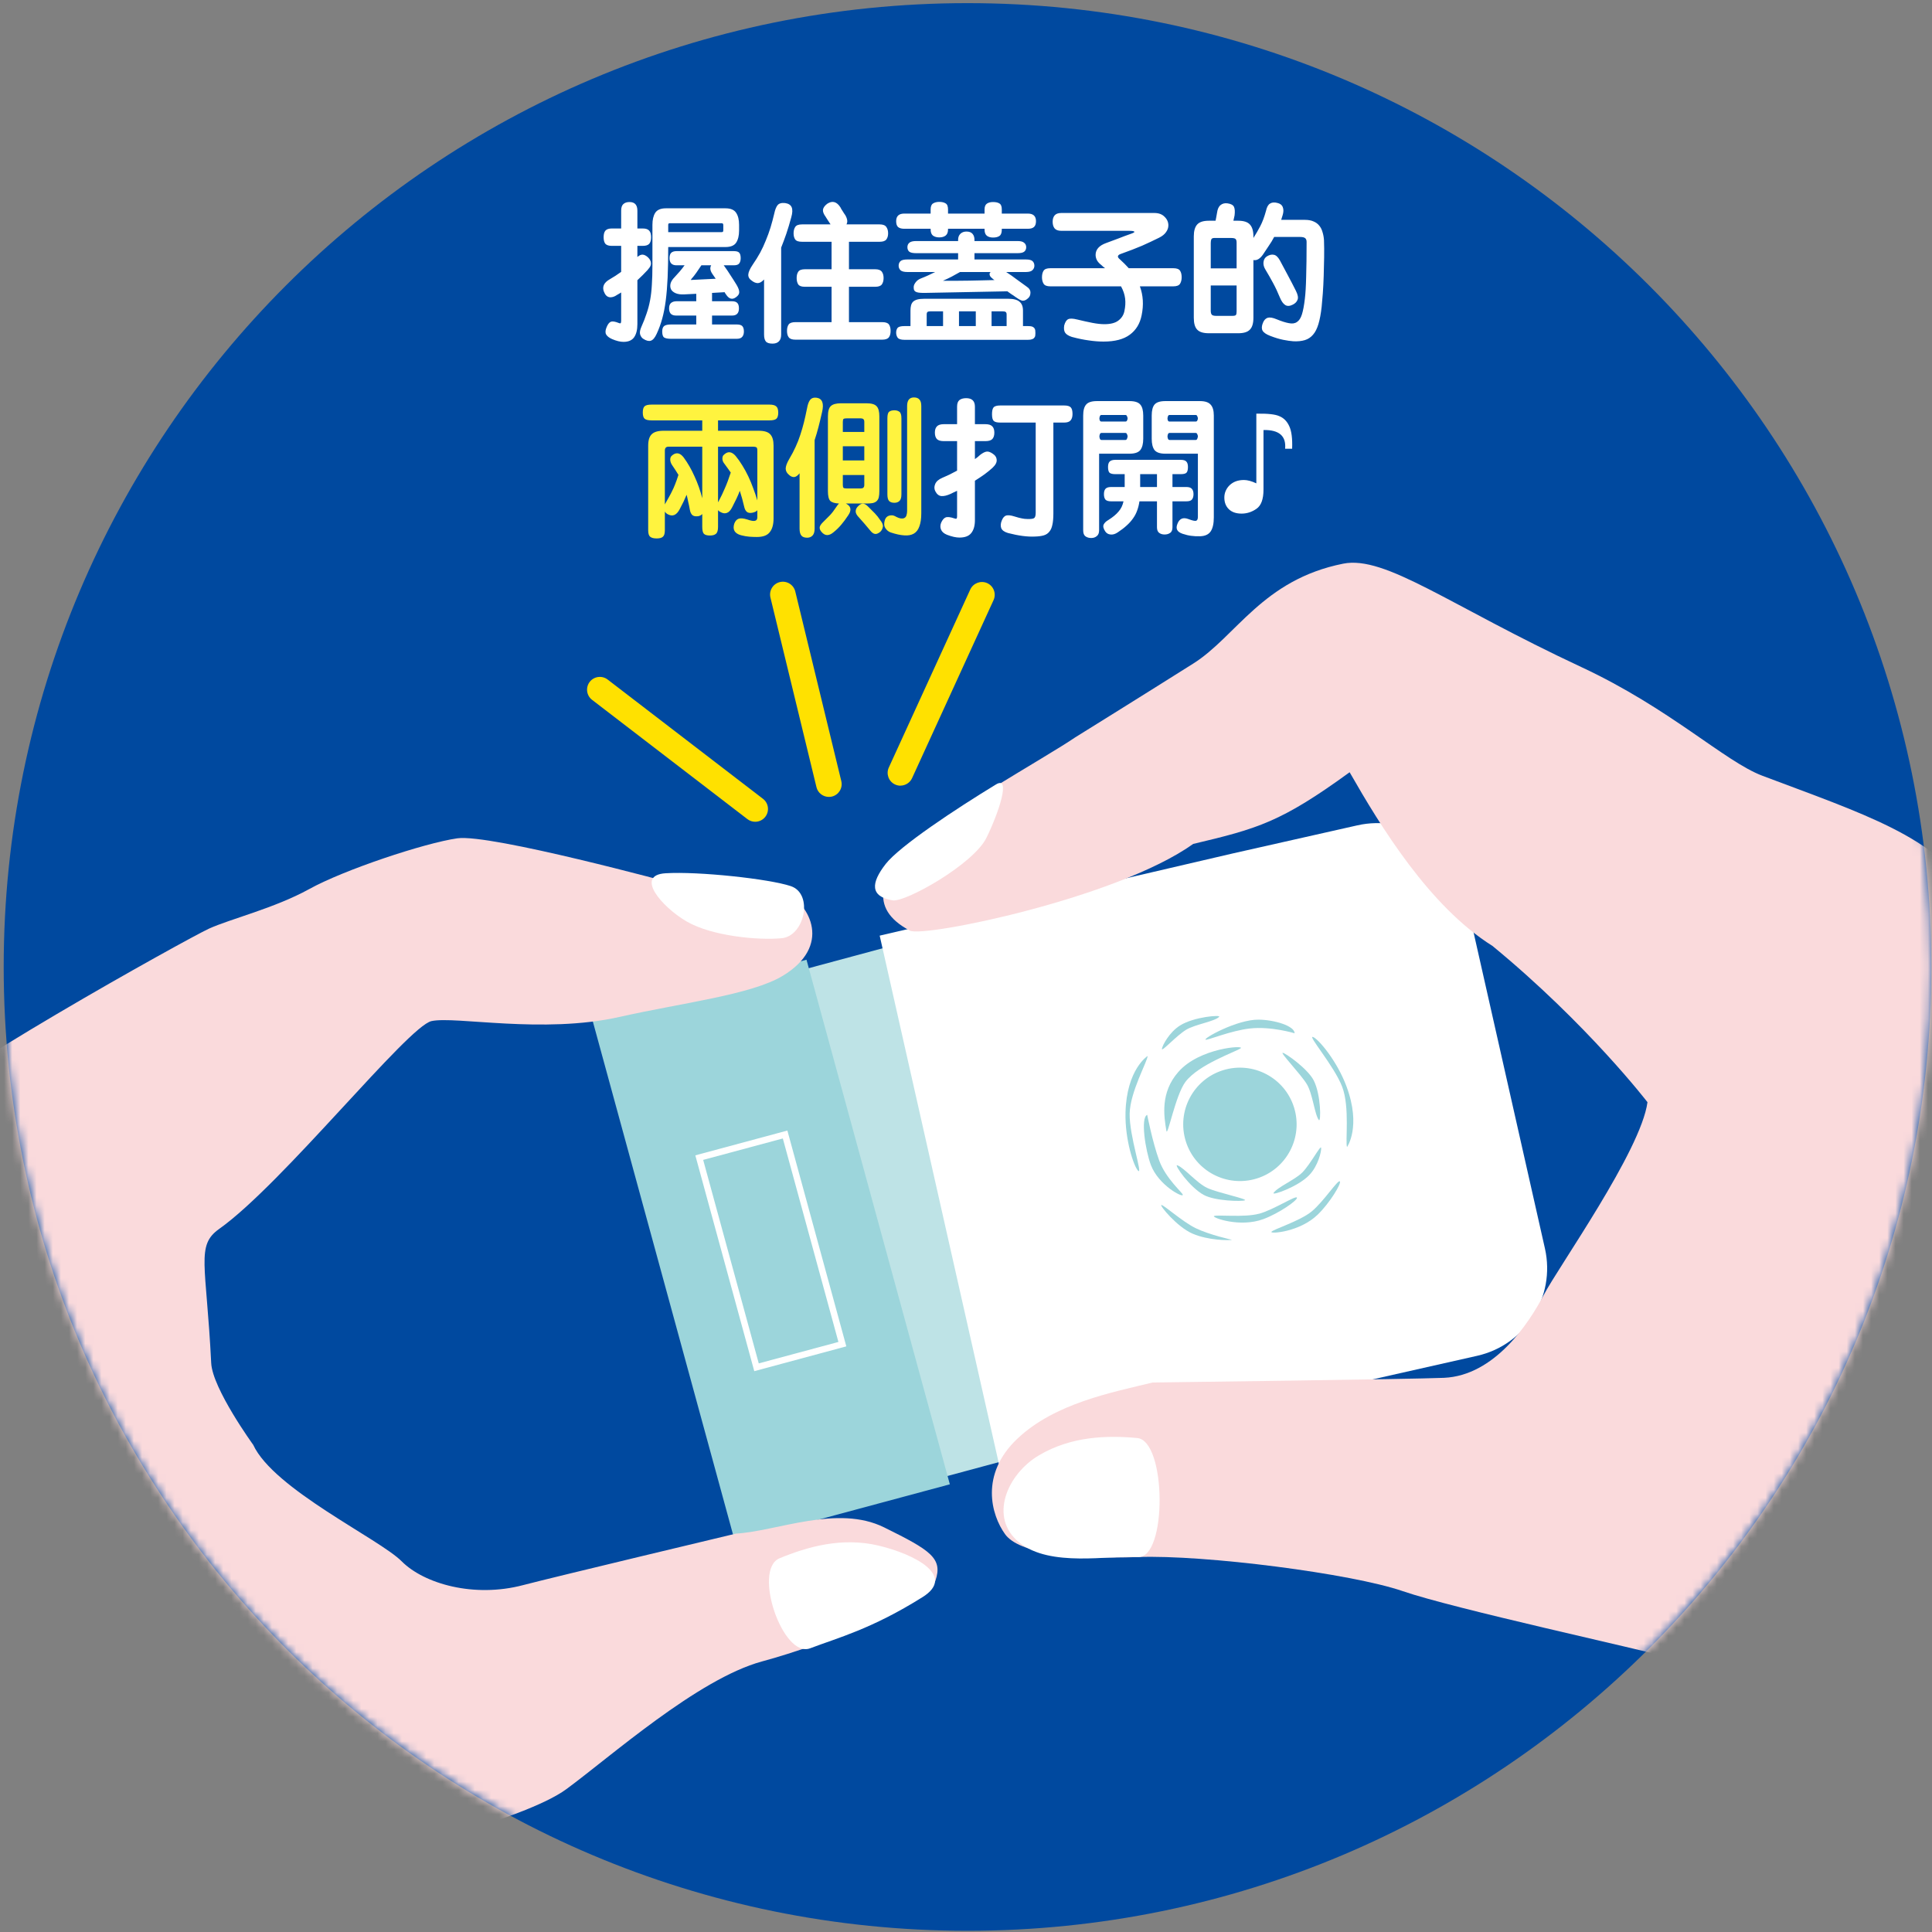 <svg width="238" height="238" viewBox="0 0 238 238" fill="none" xmlns="http://www.w3.org/2000/svg">
<rect x="0" y="0" width="238" height="238" fill="#808080" stroke="none"/>
<g clip-path="url(#clip0_4892_6815)">
<path d="M119.187 237.85C184.761 237.85 237.919 184.692 237.919 119.118C237.919 53.545 184.761 0.386 119.187 0.386C53.613 0.386 0.455 53.545 0.455 119.118C0.455 184.692 53.613 237.85 119.187 237.85Z" fill="#00499F"/>
<mask id="mask0_4892_6815" style="mask-type:luminance" maskUnits="userSpaceOnUse" x="0" y="0" width="238" height="238">
<path d="M119.187 237.85C184.761 237.85 237.919 184.692 237.919 119.118C237.919 53.545 184.761 0.386 119.187 0.386C53.613 0.386 0.455 53.545 0.455 119.118C0.455 184.692 53.613 237.85 119.187 237.85Z" fill="white"/>
</mask>
<g mask="url(#mask0_4892_6815)">
<path d="M110.861 183.403L93.763 120.849L120.227 113.717L137.318 176.271L110.861 183.403Z" fill="#BEE3E6"/>
<path d="M190.319 153.803L180.434 110.021C179.093 104.067 173.172 100.33 167.218 101.671L151.874 105.131L108.367 115.26L123.119 180.609L166.625 170.479L181.969 167.019C187.923 165.679 191.659 159.757 190.319 153.803Z" fill="white"/>
<path d="M142.021 170.301C137.017 171.527 129.95 172.843 125.312 177.246C120.682 181.648 122.112 186.636 123.817 188.999C125.523 191.355 131.997 192.111 140.185 191.81C148.373 191.509 166.503 193.841 172.798 196.009C179.093 198.178 201.578 203.044 206.906 204.49C212.235 205.936 223.257 210.281 227.79 210.249C247.512 225.91 253.093 220.768 253.093 220.768L280.662 168.79C280.662 168.79 266.634 146.338 263.384 142.309C260.135 138.28 246.513 117.364 242.704 110.273C238.894 103.189 229.317 100.176 217.1 95.562C212.462 93.808 205.761 87.285 194.787 82.168C178.484 74.556 170.678 68.391 165.455 69.439C155.513 71.429 152.288 78.407 146.992 81.745C140.396 85.904 132.428 90.851 132.428 90.851C129.113 93.133 114.996 101.053 112.299 103.969C108.684 107.876 106.767 111.832 112.088 114.643C113.753 115.52 137.561 110.679 146.992 103.961C154.944 102.077 157.803 101.281 166.259 95.132C170.085 101.825 176.088 111.662 183.853 116.527C195.583 126.177 202.95 135.778 202.95 135.778C202.154 141.757 191.96 156.086 190.157 159.546C188.345 163.006 184.113 169.456 177.883 169.732C173.911 169.903 142.037 170.309 142.037 170.309L142.021 170.301Z" fill="#FADADC"/>
<path d="M90.554 189.966L72.895 125.34L99.351 118.225L117.01 182.85L90.554 189.966Z" fill="#9CD5DB"/>
<path d="M140.087 177.148C136.456 176.815 131.997 176.896 127.976 179.285C124.061 181.608 121.762 186.952 125.572 190.031C129.381 193.11 136.586 191.574 140.185 191.802C143.783 192.029 143.726 177.473 140.087 177.148Z" fill="white"/>
<path d="M90.635 188.926C95.777 188.618 103.177 185.32 108.912 188.155C114.638 190.981 116.165 191.956 115.24 194.71C114.313 197.472 101.788 202.532 93.876 204.668C85.965 206.813 75.137 216.463 69.768 220.402C64.398 224.342 46.715 228.135 42.053 231.1C37.39 234.065 33.434 238.248 29.096 239.564C14.898 260.367 0.423 267.848 0.423 267.848L-35.35 215.285C-35.35 215.285 -28.852 195.351 -26.943 190.535C-25.034 185.726 -21.931 173.014 -20.396 165.118C-18.861 157.223 -18.52 147.946 -11.778 137.63C-9.065 133.48 23.142 115.585 25.742 114.399C28.341 113.213 33.8 111.889 38.089 109.525C42.369 107.153 52.271 103.856 56.333 103.271C60.394 102.686 83.122 108.875 83.122 108.875C88.531 108.802 93.478 108.047 96.484 109.663C99.985 111.548 102.405 116.576 96.443 120.199C92.577 122.546 84.031 123.537 76.307 125.276C66.86 127.404 56.081 125.146 53.156 125.787C50.232 126.429 34.799 145.859 27.009 151.382C24.109 153.437 25.409 155.647 26.018 167.912C26.172 171.064 31.192 177.985 31.192 177.985C33.718 183.46 46.731 189.568 49.485 192.338C52.239 195.108 58.396 196.862 64.431 195.27C68.273 194.263 90.644 188.926 90.644 188.926H90.635Z" fill="#FADADC"/>
<path d="M96.045 191.956C99.416 190.567 103.697 189.316 108.246 190.405C112.681 191.461 117.806 194.133 113.656 196.74C107.368 200.688 103.169 201.769 99.798 203.052C96.427 204.335 92.674 193.345 96.045 191.956Z" fill="white"/>
<path d="M96.297 115.577C93.47 115.853 87.687 115.333 84.559 113.497C81.505 111.71 78.175 107.811 81.984 107.576C86.022 107.324 94.762 108.266 97.418 109.16C100.228 110.11 99.124 115.309 96.297 115.577Z" fill="white"/>
<path d="M109.96 110.914C111.519 111.182 119.918 106.463 121.519 103.206C123.078 100.03 124.548 95.505 122.696 96.634C117.766 99.632 110.829 104.221 109.107 106.431C107.287 108.77 107.157 110.435 109.952 110.914H109.96Z" fill="white"/>
<path d="M92.918 168.912L85.656 142.325L96.996 139.271L104.257 165.857L92.918 168.912ZM86.623 142.886L93.47 167.953L103.283 165.313L96.435 140.246L86.623 142.886Z" fill="white"/>
<path d="M154.822 145.177C151.134 146.322 147.219 144.267 146.074 140.587C144.929 136.899 146.984 132.984 150.663 131.839C154.351 130.693 158.266 132.749 159.412 136.428C160.557 140.116 158.502 144.031 154.822 145.177Z" fill="#9CD5DB"/>
<path d="M152.84 129.134C153.352 128.736 147.772 129.077 145.164 132.042C142.906 134.601 143.385 137.533 143.686 139.304C143.824 140.14 144.791 134.942 146.025 133.285C147.634 131.124 152.329 129.532 152.84 129.134Z" fill="#9CD5DB"/>
<path d="M141.322 137.338C141.322 137.338 141.98 140.717 142.801 142.967C143.621 145.217 145.717 146.955 145.709 147.191C145.709 147.565 142.727 146.013 141.777 143.519C141.095 141.7 140.477 137.679 141.322 137.338Z" fill="#9CD5DB"/>
<path d="M159.493 127.29C159.493 127.29 156.593 126.405 153.978 126.697C151.598 126.965 148.747 128.175 148.519 128.078C148.17 127.94 152.402 125.568 155.066 125.609C157.008 125.633 159.477 126.38 159.485 127.29H159.493Z" fill="#9CD5DB"/>
<path d="M148.746 146.354C147.447 145.77 145.806 143.779 145.01 143.544C144.612 143.422 146.529 146.249 148.3 147.207C149.697 147.963 152.962 148.02 153.352 147.865C153.742 147.703 150.046 146.947 148.746 146.354Z" fill="#9CD5DB"/>
<path d="M160.979 133.545C161.719 134.763 161.946 137.33 162.474 137.98C162.734 138.296 162.75 134.885 161.832 133.09C161.109 131.676 158.445 129.784 158.031 129.694C157.617 129.605 160.24 132.326 160.979 133.545Z" fill="#9CD5DB"/>
<path d="M160.435 144.429C159.526 145.347 157.324 146.257 156.886 146.964C156.666 147.313 159.899 146.208 161.288 144.754C162.385 143.609 162.799 141.814 162.75 141.399C162.702 140.985 161.434 143.414 160.435 144.429Z" fill="#9CD5DB"/>
<path d="M146.123 126.851C147.227 126.185 149.583 125.852 150.184 125.267C150.477 124.983 147.081 125.251 145.375 126.323C144.035 127.16 143.182 128.801 143.134 129.215C143.085 129.629 144.904 127.591 146.123 126.851Z" fill="#9CD5DB"/>
<path d="M141.371 130.084C141.371 130.084 138.78 131.725 138.65 137.062C138.568 140.425 139.681 143.714 140.201 144.218C140.827 144.819 139.105 139.945 139.161 137.175C139.218 134.487 141.395 130.677 141.371 130.084Z" fill="#9CD5DB"/>
<path d="M165.934 141.31C165.934 141.31 167.73 138.816 165.869 133.821C164.692 130.669 162.442 128.029 161.767 127.753C160.963 127.428 164.375 131.319 165.35 133.902C166.3 136.42 165.699 140.766 165.942 141.31H165.934Z" fill="#9CD5DB"/>
<path d="M147.301 151.301C145.611 150.473 143.385 148.434 143.069 148.442C142.792 148.442 144.986 151.147 146.919 151.975C148.844 152.804 151.362 152.82 151.768 152.731C151.768 152.731 148.99 152.122 147.301 151.301Z" fill="#9CD5DB"/>
<path d="M155.098 149.514C153.287 150.018 149.778 149.595 149.542 149.815C149.339 150.002 152.735 151.253 155.635 150.18C157.6 149.449 159.899 147.825 159.769 147.532C159.631 147.232 156.91 149.027 155.098 149.522V149.514Z" fill="#9CD5DB"/>
<path d="M161.581 149.238C160.127 150.432 156.739 151.472 156.618 151.756C156.504 152.016 160.119 151.772 162.336 149.62C163.839 148.158 165.293 145.745 165.049 145.526C164.805 145.307 163.035 148.044 161.581 149.238Z" fill="#9CD5DB"/>
</g>
<path d="M83.342 32.682C82.766 32.682 82.478 32.388 82.478 31.8C82.478 31.488 82.55 31.266 82.694 31.134C82.838 31.002 83.054 30.936 83.342 30.936L90.398 30.936C90.734 30.936 90.956 31.002 91.064 31.134C91.184 31.266 91.244 31.488 91.244 31.8C91.244 32.076 91.184 32.292 91.064 32.448C90.956 32.604 90.734 32.682 90.398 32.682L89.156 32.682C89.504 33.162 89.792 33.588 90.02 33.96C90.26 34.32 90.5 34.698 90.74 35.094C90.968 35.478 91.076 35.784 91.064 36.012C91.064 36.228 90.926 36.432 90.65 36.624C90.206 36.948 89.804 36.834 89.444 36.282C89.42 36.234 89.39 36.192 89.354 36.156C89.318 36.108 89.288 36.054 89.264 35.994L87.716 36.084L87.716 37.11L90.182 37.11C90.482 37.11 90.698 37.182 90.83 37.326C90.962 37.458 91.028 37.68 91.028 37.992C91.028 38.58 90.746 38.874 90.182 38.874L87.716 38.874L87.716 39.972L90.776 39.972C91.088 39.972 91.31 40.038 91.442 40.17C91.574 40.314 91.64 40.536 91.64 40.836C91.64 41.112 91.574 41.328 91.442 41.484C91.31 41.652 91.088 41.736 90.776 41.736L82.658 41.736C82.262 41.736 81.98 41.682 81.812 41.574C81.656 41.466 81.578 41.22 81.578 40.836C81.578 40.5 81.662 40.272 81.83 40.152C81.998 40.032 82.274 39.972 82.658 39.972L85.772 39.972L85.772 38.874L83.306 38.874C82.994 38.874 82.766 38.796 82.622 38.64C82.49 38.484 82.424 38.268 82.424 37.992C82.424 37.68 82.502 37.458 82.658 37.326C82.826 37.182 83.054 37.11 83.342 37.11L85.772 37.11L85.772 36.192L84.296 36.264C83.864 36.288 83.51 36.24 83.234 36.12C82.958 36 82.766 35.838 82.658 35.634C82.562 35.418 82.544 35.184 82.604 34.932C82.676 34.668 82.838 34.41 83.09 34.158C83.318 33.918 83.534 33.678 83.738 33.438C83.942 33.198 84.14 32.946 84.332 32.682L83.342 32.682ZM80.894 41.124C80.678 41.604 80.438 41.886 80.174 41.97C79.922 42.054 79.61 41.976 79.238 41.736C79.07 41.628 78.944 41.454 78.86 41.214C78.788 40.974 78.836 40.662 79.004 40.278C79.268 39.69 79.484 39.138 79.652 38.622C79.832 38.106 79.976 37.56 80.084 36.984C80.192 36.408 80.264 35.778 80.3 35.094C80.348 34.398 80.372 33.582 80.372 32.646L80.372 27.696C80.372 27.072 80.486 26.58 80.714 26.22C80.954 25.848 81.392 25.662 82.028 25.662L89.372 25.662C90.008 25.662 90.446 25.848 90.686 26.22C90.926 26.58 91.046 27.072 91.046 27.696L91.046 28.398C91.046 29.022 90.926 29.52 90.686 29.892C90.446 30.252 90.008 30.432 89.372 30.432L82.316 30.432C82.316 31.86 82.292 33.114 82.244 34.194C82.196 35.262 82.118 36.21 82.01 37.038C81.902 37.866 81.758 38.604 81.578 39.252C81.398 39.912 81.17 40.536 80.894 41.124ZM78.518 28.146L79.184 28.146C79.556 28.146 79.82 28.236 79.976 28.416C80.132 28.584 80.21 28.854 80.21 29.226C80.21 29.586 80.132 29.856 79.976 30.036C79.82 30.204 79.556 30.288 79.184 30.288L78.518 30.288L78.518 31.656C78.758 31.452 78.974 31.356 79.166 31.368C79.37 31.38 79.586 31.488 79.814 31.692C80.054 31.92 80.18 32.16 80.192 32.412C80.216 32.652 80.09 32.916 79.814 33.204L79.832 33.204C79.4 33.672 78.962 34.11 78.518 34.518L78.518 39.936C78.518 40.62 78.386 41.154 78.122 41.538C77.858 41.922 77.42 42.114 76.808 42.114C76.4 42.114 75.932 42 75.404 41.772C75.044 41.616 74.798 41.424 74.666 41.196C74.546 40.968 74.57 40.662 74.738 40.278C74.882 39.93 75.056 39.714 75.26 39.63C75.464 39.558 75.788 39.612 76.232 39.792C76.34 39.84 76.412 39.846 76.448 39.81C76.496 39.774 76.52 39.678 76.52 39.522L76.52 36.03C76.424 36.09 76.334 36.144 76.25 36.192C76.178 36.228 76.094 36.276 75.998 36.336L76.034 36.318C75.674 36.57 75.344 36.666 75.044 36.606C74.756 36.546 74.54 36.318 74.396 35.922L74.396 35.94C74.156 35.316 74.402 34.8 75.134 34.392C75.578 34.14 76.04 33.84 76.52 33.492L76.52 30.288L75.368 30.288C74.996 30.288 74.732 30.204 74.576 30.036C74.432 29.856 74.36 29.586 74.36 29.226C74.36 28.854 74.432 28.584 74.576 28.416C74.732 28.236 74.996 28.146 75.368 28.146L76.52 28.146L76.52 25.95C76.52 25.566 76.61 25.296 76.79 25.14C76.97 24.972 77.222 24.888 77.546 24.888C78.194 24.888 78.518 25.242 78.518 25.95L78.518 28.146ZM89.102 27.75C89.102 27.642 89.084 27.576 89.048 27.552C89.024 27.516 88.964 27.498 88.868 27.498L82.55 27.498C82.454 27.498 82.388 27.516 82.352 27.552C82.328 27.576 82.316 27.642 82.316 27.75L82.316 28.596L88.868 28.596C88.964 28.596 89.024 28.584 89.048 28.56C89.084 28.524 89.102 28.452 89.102 28.344L89.102 27.75ZM87.77 33.762C87.482 33.354 87.428 32.994 87.608 32.682L86.402 32.682C86.186 33.006 85.982 33.306 85.79 33.582C85.598 33.858 85.4 34.11 85.196 34.338C85.076 34.47 85.088 34.518 85.232 34.482L88.166 34.338C88.106 34.242 88.04 34.146 87.968 34.05C87.908 33.954 87.842 33.858 87.77 33.762ZM102.242 27.534C102.17 27.426 102.116 27.342 102.08 27.282C102.044 27.222 102.008 27.168 101.972 27.12C101.948 27.072 101.918 27.024 101.882 26.976C101.846 26.916 101.792 26.832 101.72 26.724L101.738 26.742C101.474 26.394 101.354 26.094 101.378 25.842C101.414 25.59 101.588 25.344 101.9 25.104C102.536 24.684 103.082 24.834 103.538 25.554C103.55 25.59 103.58 25.65 103.628 25.734C103.676 25.806 103.73 25.89 103.79 25.986C103.85 26.082 103.91 26.178 103.97 26.274C104.042 26.37 104.096 26.448 104.132 26.508C104.396 26.964 104.444 27.342 104.276 27.642L108.362 27.642C108.77 27.642 109.046 27.75 109.19 27.966C109.334 28.17 109.406 28.428 109.406 28.74C109.406 29.052 109.334 29.304 109.19 29.496C109.046 29.688 108.77 29.784 108.362 29.784L104.582 29.784L104.582 33.168L107.804 33.168C108.212 33.168 108.488 33.27 108.632 33.474C108.776 33.666 108.848 33.924 108.848 34.248C108.848 34.572 108.776 34.836 108.632 35.04C108.488 35.232 108.212 35.328 107.804 35.328L104.582 35.328L104.582 39.684L108.668 39.684C109.076 39.684 109.352 39.774 109.496 39.954C109.64 40.146 109.712 40.416 109.712 40.764C109.712 41.112 109.64 41.376 109.496 41.556C109.352 41.748 109.076 41.844 108.668 41.844L97.994 41.844C97.586 41.844 97.31 41.748 97.166 41.556C97.022 41.376 96.95 41.112 96.95 40.764C96.95 40.416 97.022 40.146 97.166 39.954C97.31 39.774 97.586 39.684 97.994 39.684L102.44 39.684L102.44 35.328L99.164 35.328C98.744 35.328 98.468 35.232 98.336 35.04C98.204 34.836 98.138 34.572 98.138 34.248C98.138 33.924 98.204 33.666 98.336 33.474C98.468 33.27 98.744 33.168 99.164 33.168L102.44 33.168L102.44 29.784L98.804 29.784C98.372 29.784 98.09 29.688 97.958 29.496C97.826 29.304 97.76 29.052 97.76 28.74C97.76 28.428 97.826 28.17 97.958 27.966C98.09 27.75 98.372 27.642 98.804 27.642L102.314 27.642C102.29 27.618 102.272 27.588 102.26 27.552L102.242 27.534ZM96.23 41.214C96.23 41.598 96.134 41.88 95.942 42.06C95.762 42.24 95.504 42.33 95.168 42.33C94.76 42.33 94.484 42.24 94.34 42.06C94.196 41.88 94.124 41.598 94.124 41.214L94.124 34.428C93.848 34.728 93.584 34.878 93.332 34.878C93.092 34.866 92.858 34.77 92.63 34.59C92.318 34.386 92.168 34.134 92.18 33.834C92.192 33.534 92.372 33.126 92.72 32.61C93.068 32.106 93.374 31.614 93.638 31.134C93.902 30.642 94.136 30.138 94.34 29.622C94.556 29.106 94.748 28.578 94.916 28.038C95.084 27.486 95.24 26.904 95.384 26.292C95.48 25.836 95.612 25.5 95.78 25.284C95.96 25.056 96.272 24.966 96.716 25.014C97.136 25.074 97.406 25.248 97.526 25.536C97.646 25.824 97.628 26.238 97.472 26.778C97.268 27.534 97.064 28.212 96.86 28.812C96.656 29.4 96.446 29.964 96.23 30.504L96.23 41.214ZM112.862 31.188C112.454 31.188 112.172 31.128 112.016 31.008C111.86 30.876 111.782 30.69 111.782 30.45C111.782 30.222 111.86 30.042 112.016 29.91C112.172 29.766 112.454 29.694 112.862 29.694L118.028 29.694L118.028 29.55C118.028 29.238 118.118 28.992 118.298 28.812C118.49 28.62 118.742 28.524 119.054 28.524C119.402 28.524 119.654 28.62 119.81 28.812C119.966 28.992 120.044 29.238 120.044 29.55L120.044 29.694L125.354 29.694C125.738 29.694 126.008 29.766 126.164 29.91C126.332 30.042 126.416 30.222 126.416 30.45C126.416 30.69 126.332 30.876 126.164 31.008C126.008 31.128 125.738 31.188 125.354 31.188L120.044 31.188L120.044 31.962L126.362 31.962C126.782 31.962 127.064 32.034 127.208 32.178C127.352 32.322 127.424 32.508 127.424 32.736C127.424 32.952 127.34 33.138 127.172 33.294C127.016 33.438 126.746 33.51 126.362 33.51L123.95 33.51C124.418 33.81 124.862 34.122 125.282 34.446C125.714 34.758 126.104 35.04 126.452 35.292C126.788 35.508 126.95 35.766 126.938 36.066C126.938 36.366 126.83 36.6 126.614 36.768C126.35 37.008 126.098 37.092 125.858 37.02C125.63 36.936 125.378 36.792 125.102 36.588C124.946 36.468 124.778 36.354 124.598 36.246C124.43 36.126 124.262 36.006 124.094 35.886L113.87 36.084C113.582 36.084 113.348 36.072 113.168 36.048C113 36.024 112.868 35.982 112.772 35.922C112.688 35.862 112.628 35.79 112.592 35.706C112.568 35.61 112.556 35.496 112.556 35.364C112.556 35.184 112.634 34.992 112.79 34.788C112.946 34.572 113.162 34.41 113.438 34.302C113.75 34.182 114.05 34.056 114.338 33.924C114.638 33.78 114.926 33.642 115.202 33.51L111.8 33.51C111.38 33.51 111.092 33.438 110.936 33.294C110.78 33.138 110.702 32.952 110.702 32.736C110.702 32.508 110.774 32.322 110.918 32.178C111.062 32.034 111.356 31.962 111.8 31.962L118.028 31.962L118.028 31.188L112.862 31.188ZM126.632 40.17C126.848 40.17 127.016 40.188 127.136 40.224C127.256 40.272 127.346 40.332 127.406 40.404C127.478 40.488 127.52 40.584 127.532 40.692C127.544 40.8 127.55 40.914 127.55 41.034C127.55 41.142 127.544 41.244 127.532 41.34C127.52 41.448 127.478 41.538 127.406 41.61C127.346 41.694 127.256 41.754 127.136 41.79C127.016 41.838 126.848 41.862 126.632 41.862L111.422 41.862C110.99 41.862 110.708 41.772 110.576 41.592C110.456 41.412 110.396 41.208 110.396 40.98C110.396 40.74 110.456 40.542 110.576 40.386C110.708 40.242 110.99 40.17 111.422 40.17L112.16 40.17L112.16 38.262C112.16 38.01 112.184 37.794 112.232 37.614C112.28 37.434 112.364 37.284 112.484 37.164C112.616 37.044 112.79 36.954 113.006 36.894C113.234 36.834 113.528 36.804 113.888 36.804L124.202 36.804C124.85 36.804 125.312 36.924 125.588 37.164C125.876 37.392 126.02 37.758 126.02 38.262L126.02 40.17L126.632 40.17ZM116.786 28.272C116.786 28.62 116.684 28.872 116.48 29.028C116.288 29.172 116.03 29.244 115.706 29.244C115.394 29.244 115.136 29.172 114.932 29.028C114.74 28.872 114.644 28.62 114.644 28.272L114.644 28.182L111.404 28.182C111.056 28.182 110.798 28.11 110.63 27.966C110.474 27.822 110.396 27.582 110.396 27.246C110.396 26.622 110.732 26.31 111.404 26.31L114.644 26.31L114.644 25.806C114.644 25.434 114.74 25.188 114.932 25.068C115.136 24.936 115.394 24.87 115.706 24.87C116.03 24.87 116.288 24.93 116.48 25.05C116.684 25.158 116.786 25.41 116.786 25.806L116.786 26.31L121.286 26.31L121.286 25.806C121.286 25.458 121.382 25.218 121.574 25.086C121.766 24.954 122.018 24.888 122.33 24.888C122.678 24.888 122.942 24.948 123.122 25.068C123.314 25.176 123.41 25.422 123.41 25.806L123.41 26.31L126.614 26.31C127.286 26.31 127.622 26.622 127.622 27.246C127.622 27.582 127.538 27.822 127.37 27.966C127.214 28.11 126.962 28.182 126.614 28.182L123.41 28.182L123.41 28.29C123.41 28.674 123.314 28.932 123.122 29.064C122.942 29.196 122.678 29.262 122.33 29.262C122.018 29.262 121.766 29.19 121.574 29.046C121.382 28.89 121.286 28.638 121.286 28.29L121.286 28.182L116.786 28.182L116.786 28.272ZM122.186 34.248C122.042 34.14 121.952 34.014 121.916 33.87C121.88 33.714 121.922 33.594 122.042 33.51L118.262 33.51C117.938 33.69 117.602 33.876 117.254 34.068C116.906 34.248 116.54 34.422 116.156 34.59C116.624 34.59 117.14 34.59 117.704 34.59C118.268 34.578 118.832 34.572 119.396 34.572C119.96 34.56 120.512 34.548 121.052 34.536C121.592 34.524 122.078 34.512 122.51 34.5C122.45 34.464 122.396 34.428 122.348 34.392C122.3 34.344 122.246 34.296 122.186 34.248ZM118.136 40.17L120.206 40.17L120.206 38.352L118.136 38.352L118.136 40.17ZM114.158 40.17L116.174 40.17L116.174 38.352L114.626 38.352C114.458 38.352 114.338 38.376 114.266 38.424C114.194 38.472 114.158 38.58 114.158 38.748L114.158 40.17ZM122.15 38.352L122.15 40.17L124.004 40.17L124.004 38.748C124.004 38.592 123.968 38.49 123.896 38.442C123.836 38.382 123.698 38.352 123.482 38.352L122.15 38.352ZM129.386 35.274C128.966 35.274 128.69 35.166 128.558 34.95C128.426 34.734 128.36 34.47 128.36 34.158C128.36 33.822 128.426 33.552 128.558 33.348C128.69 33.144 128.966 33.042 129.386 33.042L136.136 33.042C136.064 32.982 135.986 32.922 135.902 32.862C135.83 32.79 135.752 32.718 135.668 32.646C135.428 32.466 135.248 32.268 135.128 32.052C135.02 31.836 134.966 31.62 134.966 31.404C134.966 30.744 135.392 30.258 136.244 29.946C136.796 29.742 137.312 29.55 137.792 29.37C138.272 29.178 138.788 28.986 139.34 28.794C139.652 28.686 139.784 28.602 139.736 28.542C139.7 28.47 139.478 28.434 139.07 28.434L130.736 28.434C130.352 28.434 130.076 28.332 129.908 28.128C129.752 27.924 129.674 27.654 129.674 27.318C129.674 26.994 129.752 26.736 129.908 26.544C130.076 26.34 130.352 26.238 130.736 26.238L142.202 26.238C142.742 26.238 143.162 26.394 143.462 26.706C143.774 27.006 143.93 27.36 143.93 27.768C143.93 28.056 143.834 28.332 143.642 28.596C143.462 28.86 143.18 29.088 142.796 29.28C142.436 29.46 142.088 29.628 141.752 29.784C141.416 29.94 141.062 30.102 140.69 30.27C140.318 30.426 139.916 30.588 139.484 30.756C139.052 30.924 138.566 31.104 138.026 31.296C137.858 31.356 137.756 31.44 137.72 31.548C137.684 31.656 137.768 31.794 137.972 31.962C138.368 32.322 138.728 32.682 139.052 33.042L144.542 33.042C144.962 33.042 145.238 33.144 145.37 33.348C145.502 33.552 145.568 33.822 145.568 34.158C145.568 34.47 145.502 34.734 145.37 34.95C145.238 35.166 144.962 35.274 144.542 35.274L140.42 35.274C140.828 36.378 140.9 37.566 140.636 38.838C140.432 39.87 139.946 40.668 139.178 41.232C138.422 41.796 137.342 42.078 135.938 42.078C135.362 42.078 134.756 42.03 134.12 41.934C133.484 41.85 132.788 41.706 132.032 41.502C131.636 41.37 131.366 41.202 131.222 40.998C131.078 40.794 131.036 40.494 131.096 40.098C131.204 39.69 131.366 39.432 131.582 39.324C131.798 39.216 132.17 39.228 132.698 39.36C133.394 39.528 134.018 39.666 134.57 39.774C135.134 39.882 135.626 39.936 136.046 39.936C136.814 39.936 137.39 39.786 137.774 39.486C138.17 39.186 138.416 38.802 138.512 38.334C138.632 37.782 138.662 37.26 138.602 36.768C138.542 36.276 138.374 35.778 138.098 35.274L129.386 35.274ZM155.576 31.368C155.204 31.896 154.814 32.118 154.406 32.034L154.406 39.144C154.406 39.828 154.262 40.314 153.974 40.602C153.698 40.902 153.218 41.052 152.534 41.052L148.916 41.052C148.232 41.052 147.752 40.902 147.476 40.602C147.2 40.314 147.062 39.828 147.062 39.144L147.062 29.118C147.062 28.458 147.2 27.972 147.476 27.66C147.752 27.348 148.232 27.192 148.916 27.192L149.744 27.192C149.78 27.036 149.81 26.88 149.834 26.724C149.87 26.568 149.9 26.4 149.924 26.22C149.984 25.764 150.128 25.446 150.356 25.266C150.584 25.074 150.872 25.002 151.22 25.05C151.64 25.11 151.904 25.254 152.012 25.482C152.12 25.71 152.144 26.064 152.084 26.544C152.06 26.652 152.036 26.76 152.012 26.868C151.988 26.976 151.964 27.084 151.94 27.192L152.534 27.192C153.218 27.192 153.698 27.348 153.974 27.66C154.262 27.972 154.406 28.458 154.406 29.118L154.406 29.316C154.706 28.848 154.988 28.362 155.252 27.858C155.516 27.354 155.75 26.73 155.954 25.986C156.05 25.53 156.212 25.23 156.44 25.086C156.68 24.93 156.98 24.9 157.34 24.996C157.688 25.068 157.916 25.242 158.024 25.518C158.132 25.794 158.126 26.124 158.006 26.508C157.946 26.676 157.886 26.868 157.826 27.084L160.76 27.084C161.18 27.084 161.534 27.15 161.822 27.282C162.11 27.402 162.344 27.576 162.524 27.804C162.704 28.02 162.836 28.284 162.92 28.596C163.016 28.896 163.076 29.226 163.1 29.586C163.124 30.234 163.13 30.942 163.118 31.71C163.106 32.478 163.088 33.24 163.064 33.996C163.04 34.752 163.004 35.466 162.956 36.138C162.908 36.798 162.86 37.35 162.812 37.794C162.716 38.658 162.584 39.366 162.416 39.918C162.248 40.482 162.026 40.92 161.75 41.232C161.474 41.556 161.138 41.778 160.742 41.898C160.346 42.018 159.878 42.066 159.338 42.042C158.978 42.018 158.558 41.958 158.078 41.862C157.598 41.766 157.064 41.604 156.476 41.376C155.972 41.184 155.654 40.962 155.522 40.71C155.402 40.47 155.42 40.158 155.576 39.774C155.708 39.438 155.906 39.228 156.17 39.144C156.434 39.072 156.794 39.132 157.25 39.324C157.862 39.576 158.372 39.738 158.78 39.81C159.188 39.894 159.518 39.846 159.77 39.666C160.034 39.498 160.238 39.186 160.382 38.73C160.526 38.274 160.646 37.638 160.742 36.822C160.826 36.138 160.88 35.226 160.904 34.086C160.94 32.946 160.958 31.518 160.958 29.802C160.958 29.586 160.898 29.43 160.778 29.334C160.658 29.238 160.448 29.19 160.148 29.19L156.962 29.19C156.77 29.562 156.548 29.928 156.296 30.288C156.056 30.648 155.816 31.008 155.576 31.368ZM152.336 29.892C152.336 29.676 152.294 29.526 152.21 29.442C152.126 29.358 151.94 29.316 151.652 29.316L149.582 29.316C149.402 29.316 149.282 29.37 149.222 29.478C149.174 29.586 149.15 29.742 149.15 29.946L149.15 33.06L152.336 33.06L152.336 29.892ZM159.644 35.832C159.884 36.312 159.95 36.678 159.842 36.93C159.746 37.182 159.554 37.38 159.266 37.524C158.894 37.716 158.582 37.734 158.33 37.578C158.078 37.422 157.856 37.11 157.664 36.642C157.4 35.994 157.124 35.406 156.836 34.878C156.548 34.338 156.23 33.78 155.882 33.204C155.69 32.892 155.612 32.586 155.648 32.286C155.684 31.974 155.822 31.74 156.062 31.584C156.374 31.392 156.662 31.326 156.926 31.386C157.19 31.434 157.436 31.662 157.664 32.07C157.988 32.682 158.318 33.3 158.654 33.924C158.99 34.548 159.32 35.184 159.644 35.832ZM152.336 35.166L149.15 35.166L149.15 38.28C149.15 38.52 149.198 38.688 149.294 38.784C149.39 38.868 149.558 38.91 149.798 38.91L151.832 38.91C152.072 38.91 152.216 38.868 152.264 38.784C152.312 38.7 152.336 38.556 152.336 38.352L152.336 35.166ZM120.098 54.342L120.098 56.556C120.218 56.472 120.332 56.388 120.44 56.304C120.548 56.22 120.65 56.13 120.746 56.034C121.046 55.806 121.298 55.674 121.502 55.638C121.718 55.59 121.982 55.674 122.294 55.89C122.606 56.094 122.768 56.352 122.78 56.664C122.804 56.964 122.63 57.288 122.258 57.636C121.982 57.888 121.658 58.152 121.286 58.428C120.914 58.692 120.518 58.956 120.098 59.22L120.098 64.08C120.098 64.764 119.948 65.292 119.648 65.664C119.36 66.036 118.874 66.222 118.19 66.222C117.77 66.222 117.26 66.108 116.66 65.88C116.276 65.724 116.03 65.508 115.922 65.232C115.814 64.968 115.82 64.686 115.94 64.386C116.096 64.038 116.282 63.822 116.498 63.738C116.726 63.654 117.086 63.696 117.578 63.864C117.698 63.912 117.782 63.918 117.83 63.882C117.878 63.846 117.902 63.756 117.902 63.612L117.902 60.462C117.77 60.522 117.638 60.582 117.506 60.642C117.386 60.702 117.266 60.762 117.146 60.822C116.678 61.038 116.288 61.134 115.976 61.11C115.664 61.086 115.412 60.888 115.22 60.516C115.076 60.24 115.07 59.946 115.202 59.634C115.334 59.31 115.628 59.052 116.084 58.86C116.372 58.74 116.666 58.608 116.966 58.464C117.278 58.308 117.59 58.146 117.902 57.978L117.902 54.342L116.264 54.342C115.868 54.342 115.586 54.258 115.418 54.09C115.25 53.91 115.166 53.646 115.166 53.298C115.166 52.95 115.25 52.692 115.418 52.524C115.586 52.344 115.868 52.254 116.264 52.254L117.902 52.254L117.902 50.094C117.902 49.71 117.998 49.44 118.19 49.284C118.394 49.128 118.67 49.05 119.018 49.05C119.738 49.05 120.098 49.398 120.098 50.094L120.098 52.254L121.394 52.254C121.79 52.254 122.072 52.344 122.24 52.524C122.408 52.692 122.492 52.95 122.492 53.298C122.492 53.646 122.408 53.91 122.24 54.09C122.072 54.258 121.79 54.342 121.394 54.342L120.098 54.342ZM129.764 52.056L129.764 63.252C129.764 63.828 129.722 64.296 129.638 64.656C129.566 65.016 129.44 65.298 129.26 65.502C129.092 65.718 128.864 65.868 128.576 65.952C128.288 66.036 127.928 66.084 127.496 66.096C126.584 66.144 125.48 66 124.184 65.664C123.728 65.532 123.446 65.328 123.338 65.052C123.242 64.776 123.266 64.464 123.41 64.116C123.542 63.78 123.722 63.576 123.95 63.504C124.19 63.444 124.52 63.48 124.94 63.612C125.36 63.744 125.678 63.828 125.894 63.864C126.11 63.912 126.338 63.936 126.578 63.936C126.986 63.948 127.256 63.912 127.388 63.828C127.52 63.744 127.586 63.522 127.586 63.162L127.586 52.056L123.212 52.056C122.828 52.056 122.564 51.99 122.42 51.858C122.276 51.726 122.204 51.45 122.204 51.03C122.204 50.634 122.264 50.358 122.384 50.202C122.516 50.034 122.792 49.95 123.212 49.95L131.096 49.95C131.492 49.95 131.762 50.028 131.906 50.184C132.05 50.34 132.122 50.61 132.122 50.994C132.122 51.354 132.038 51.624 131.87 51.804C131.714 51.972 131.456 52.056 131.096 52.056L129.764 52.056ZM149.528 63.738C149.528 64.494 149.402 65.064 149.15 65.448C148.898 65.832 148.466 66.036 147.854 66.06C147.434 66.072 147.062 66.054 146.738 66.006C146.426 65.97 146.072 65.886 145.676 65.754C145.328 65.634 145.106 65.472 145.01 65.268C144.914 65.076 144.926 64.83 145.046 64.53C145.286 63.894 145.73 63.696 146.378 63.936C146.882 64.128 147.206 64.2 147.35 64.152C147.494 64.104 147.566 63.942 147.566 63.666L147.566 55.89L143.552 55.89C142.904 55.89 142.46 55.74 142.22 55.44C141.992 55.128 141.878 54.666 141.878 54.054L141.878 51.192C141.878 50.568 141.992 50.118 142.22 49.842C142.46 49.554 142.904 49.41 143.552 49.41L147.818 49.41C148.442 49.41 148.88 49.554 149.132 49.842C149.396 50.118 149.528 50.568 149.528 51.192L149.528 63.738ZM140.834 54.054C140.834 54.666 140.714 55.128 140.474 55.44C140.234 55.74 139.79 55.89 139.142 55.89L135.398 55.89L135.398 65.322C135.398 65.658 135.302 65.898 135.11 66.042C134.93 66.198 134.702 66.276 134.426 66.276C134.138 66.276 133.898 66.204 133.706 66.06C133.526 65.928 133.436 65.682 133.436 65.322L133.436 51.192C133.436 50.568 133.556 50.118 133.796 49.842C134.036 49.554 134.48 49.41 135.128 49.41L139.142 49.41C139.79 49.41 140.234 49.554 140.474 49.842C140.714 50.118 140.834 50.568 140.834 51.192L140.834 54.054ZM137.396 58.41C137.072 58.41 136.838 58.356 136.694 58.248C136.562 58.128 136.496 57.888 136.496 57.528C136.496 57.216 136.562 56.994 136.694 56.862C136.838 56.718 137.072 56.646 137.396 56.646L145.442 56.646C145.79 56.646 146.024 56.718 146.144 56.862C146.276 56.994 146.342 57.216 146.342 57.528C146.342 57.888 146.276 58.128 146.144 58.248C146.024 58.356 145.79 58.41 145.442 58.41L144.434 58.41L144.434 59.994L146.144 59.994C146.48 59.994 146.708 60.072 146.828 60.228C146.96 60.372 147.026 60.588 147.026 60.876C147.026 61.164 146.96 61.386 146.828 61.542C146.708 61.686 146.48 61.758 146.144 61.758L144.434 61.758L144.434 64.944C144.434 65.292 144.338 65.526 144.146 65.646C143.966 65.778 143.738 65.844 143.462 65.844C143.186 65.844 142.958 65.772 142.778 65.628C142.61 65.496 142.526 65.268 142.526 64.944L142.526 61.758L140.366 61.758C140.306 62.178 140.21 62.562 140.078 62.91C139.958 63.246 139.79 63.564 139.574 63.864C139.358 64.176 139.094 64.47 138.782 64.746C138.482 65.022 138.122 65.298 137.702 65.574C137.39 65.79 137.09 65.88 136.802 65.844C136.526 65.82 136.31 65.694 136.154 65.466C135.926 65.118 135.86 64.836 135.956 64.62C136.064 64.404 136.256 64.218 136.532 64.062C137.084 63.714 137.504 63.366 137.792 63.018C138.092 62.682 138.296 62.262 138.404 61.758L136.874 61.758C136.538 61.758 136.304 61.686 136.172 61.542C136.052 61.386 135.992 61.164 135.992 60.876C135.992 60.588 136.052 60.372 136.172 60.228C136.304 60.072 136.538 59.994 136.874 59.994L138.548 59.994L138.548 58.41L137.396 58.41ZM140.456 59.994L142.526 59.994L142.526 58.41L140.456 58.41L140.456 59.994ZM147.566 53.748C147.566 53.688 147.542 53.604 147.494 53.496C147.458 53.388 147.392 53.334 147.296 53.334L144.074 53.334C143.978 53.334 143.912 53.388 143.876 53.496C143.84 53.604 143.822 53.694 143.822 53.766C143.822 53.838 143.84 53.928 143.876 54.036C143.912 54.144 143.978 54.198 144.074 54.198L147.296 54.198C147.392 54.198 147.458 54.144 147.494 54.036C147.542 53.916 147.566 53.82 147.566 53.748ZM147.566 51.534C147.566 51.474 147.542 51.39 147.494 51.282C147.458 51.174 147.392 51.12 147.296 51.12L144.074 51.12C143.978 51.12 143.912 51.174 143.876 51.282C143.84 51.39 143.822 51.48 143.822 51.552C143.822 51.636 143.84 51.72 143.876 51.804C143.912 51.888 143.978 51.93 144.074 51.93L147.296 51.93C147.392 51.93 147.458 51.888 147.494 51.804C147.542 51.708 147.566 51.618 147.566 51.534ZM138.908 53.748C138.908 53.688 138.884 53.604 138.836 53.496C138.8 53.388 138.734 53.334 138.638 53.334L135.686 53.334C135.59 53.334 135.524 53.388 135.488 53.496C135.452 53.604 135.434 53.694 135.434 53.766C135.434 53.838 135.452 53.928 135.488 54.036C135.524 54.144 135.59 54.198 135.686 54.198L138.638 54.198C138.734 54.198 138.8 54.144 138.836 54.036C138.884 53.916 138.908 53.82 138.908 53.748ZM138.908 51.534C138.908 51.474 138.884 51.39 138.836 51.282C138.8 51.174 138.734 51.12 138.638 51.12L135.686 51.12C135.59 51.12 135.524 51.174 135.488 51.282C135.452 51.39 135.434 51.48 135.434 51.552C135.434 51.636 135.452 51.72 135.488 51.804C135.524 51.888 135.59 51.93 135.686 51.93L138.638 51.93C138.734 51.93 138.8 51.888 138.836 51.804C138.884 51.708 138.908 51.618 138.908 51.534ZM159.176 55.278L158.312 55.278C158.456 53.706 157.568 52.938 155.648 52.974L155.648 60.318C155.648 61.494 155.36 62.28 154.784 62.676C154.22 63.072 153.608 63.27 152.948 63.27C152.276 63.27 151.754 63.09 151.382 62.73C151.01 62.37 150.824 61.89 150.824 61.29C150.824 60.99 150.884 60.708 151.004 60.444C151.124 60.18 151.286 59.952 151.49 59.76C151.706 59.556 151.958 59.4 152.246 59.292C152.546 59.184 152.876 59.13 153.236 59.13C153.668 59.13 154.178 59.268 154.766 59.544L154.766 50.958C156.158 50.934 157.1 51.036 157.592 51.264C158.132 51.48 158.54 51.888 158.816 52.488C159.104 53.088 159.224 54.018 159.176 55.278Z" fill="white"/>
<path d="M93.458 53.064C94.142 53.064 94.616 53.208 94.88 53.496C95.156 53.784 95.294 54.252 95.294 54.9L95.294 63.846C95.294 64.602 95.138 65.172 94.826 65.556C94.526 65.952 93.998 66.15 93.242 66.15C92.93 66.15 92.618 66.138 92.306 66.114C91.994 66.09 91.652 66.03 91.28 65.934C90.5 65.718 90.224 65.244 90.452 64.512C90.572 64.188 90.752 63.984 90.992 63.9C91.244 63.816 91.592 63.846 92.036 63.99C92.516 64.158 92.846 64.212 93.026 64.152C93.206 64.104 93.296 63.96 93.296 63.72L93.296 62.856C93.236 62.94 93.146 63.006 93.026 63.054C92.918 63.102 92.804 63.138 92.684 63.162C92.372 63.222 92.138 63.18 91.982 63.036C91.838 62.904 91.736 62.7 91.676 62.424C91.52 61.74 91.34 61.086 91.136 60.462C91.004 60.81 90.866 61.134 90.722 61.434C90.578 61.734 90.404 62.082 90.2 62.478C90.008 62.862 89.792 63.096 89.552 63.18C89.324 63.276 89.066 63.246 88.778 63.09C88.622 63.018 88.514 62.934 88.454 62.838L88.454 64.908C88.454 65.328 88.37 65.61 88.202 65.754C88.046 65.898 87.794 65.97 87.446 65.97C87.098 65.97 86.852 65.898 86.708 65.754C86.576 65.61 86.51 65.328 86.51 64.908L86.51 63.324C86.366 63.48 86.186 63.57 85.97 63.594C85.646 63.63 85.412 63.576 85.268 63.432C85.124 63.288 85.028 63.072 84.98 62.784C84.92 62.448 84.854 62.13 84.782 61.83C84.722 61.518 84.656 61.224 84.584 60.948C84.464 61.236 84.338 61.518 84.206 61.794C84.074 62.058 83.918 62.364 83.738 62.712C83.354 63.456 82.868 63.672 82.28 63.36C82.112 63.276 81.986 63.162 81.902 63.018L81.902 65.322C81.902 65.718 81.824 65.982 81.668 66.114C81.524 66.258 81.266 66.33 80.894 66.33C80.522 66.33 80.252 66.258 80.084 66.114C79.928 65.982 79.85 65.718 79.85 65.322L79.85 54.9C79.85 54.24 79.994 53.772 80.282 53.496C80.57 53.208 81.056 53.064 81.74 53.064L86.51 53.064L86.51 51.786L80.264 51.786C79.856 51.786 79.574 51.72 79.418 51.588C79.262 51.456 79.184 51.198 79.184 50.814C79.184 50.43 79.262 50.172 79.418 50.04C79.574 49.908 79.856 49.842 80.264 49.842L94.79 49.842C95.186 49.842 95.462 49.914 95.618 50.058C95.786 50.19 95.87 50.448 95.87 50.832C95.87 51.216 95.786 51.474 95.618 51.606C95.462 51.726 95.186 51.786 94.79 51.786L88.454 51.786L88.454 53.064L93.458 53.064ZM81.992 61.974C82.136 61.71 82.274 61.464 82.406 61.236C82.538 61.008 82.664 60.768 82.784 60.516C82.916 60.264 83.042 59.982 83.162 59.67C83.294 59.346 83.432 58.956 83.576 58.5C83.456 58.296 83.336 58.104 83.216 57.924C83.096 57.732 82.964 57.534 82.82 57.33C82.76 57.246 82.706 57.15 82.658 57.042C82.61 56.922 82.58 56.808 82.568 56.7C82.556 56.58 82.568 56.466 82.604 56.358C82.652 56.238 82.736 56.136 82.856 56.052C83.336 55.692 83.792 55.794 84.224 56.358C84.728 57.042 85.172 57.816 85.556 58.68C85.952 59.532 86.27 60.432 86.51 61.38L86.51 55.026L82.352 55.026C82.052 55.026 81.902 55.188 81.902 55.512L81.902 62.154C81.926 62.082 81.956 62.022 81.992 61.974ZM90.614 56.16C90.902 56.508 91.178 56.898 91.442 57.33C91.706 57.75 91.952 58.2 92.18 58.68C92.408 59.16 92.612 59.652 92.792 60.156C92.984 60.66 93.152 61.158 93.296 61.65L93.296 55.512C93.296 55.272 93.254 55.134 93.17 55.098C93.086 55.05 92.96 55.026 92.792 55.026L88.454 55.026L88.454 61.884C88.466 61.86 88.478 61.836 88.49 61.812C88.502 61.788 88.52 61.758 88.544 61.722C88.82 61.206 89.072 60.678 89.3 60.138C89.54 59.598 89.78 58.956 90.02 58.212C89.912 58.044 89.792 57.876 89.66 57.708C89.54 57.528 89.414 57.354 89.282 57.186C89.21 57.102 89.144 57.006 89.084 56.898C89.036 56.79 89.006 56.682 88.994 56.574C88.982 56.454 88.994 56.34 89.03 56.232C89.066 56.124 89.144 56.028 89.264 55.944C89.708 55.572 90.158 55.644 90.614 56.16ZM104.474 63.504C104.198 63.924 103.922 64.296 103.646 64.62C103.37 64.956 103.052 65.268 102.692 65.556C102.416 65.796 102.152 65.916 101.9 65.916C101.648 65.916 101.408 65.778 101.18 65.502C101.012 65.298 100.946 65.1 100.982 64.908C101.03 64.728 101.18 64.518 101.432 64.278C101.708 64.014 101.972 63.75 102.224 63.486C102.476 63.222 102.74 62.88 103.016 62.46C103.148 62.256 103.262 62.112 103.358 62.028C102.842 62.004 102.482 61.896 102.278 61.704C102.086 61.5 101.99 61.098 101.99 60.498L101.99 51.3C101.99 50.664 102.11 50.238 102.35 50.022C102.59 49.794 103.01 49.68 103.61 49.68L106.742 49.68C107.354 49.68 107.768 49.8 107.984 50.04C108.212 50.268 108.326 50.688 108.326 51.3L108.326 60.498C108.326 60.81 108.302 61.068 108.254 61.272C108.206 61.464 108.116 61.62 107.984 61.74C107.864 61.848 107.702 61.926 107.498 61.974C107.294 62.01 107.042 62.028 106.742 62.028L104.204 62.028C104.228 62.04 104.246 62.052 104.258 62.064C104.282 62.076 104.306 62.088 104.33 62.1C104.858 62.424 104.906 62.892 104.474 63.504ZM100.352 65.124C100.352 65.508 100.268 65.79 100.1 65.97C99.932 66.15 99.71 66.24 99.434 66.24C99.098 66.24 98.858 66.15 98.714 65.97C98.57 65.79 98.498 65.508 98.498 65.124L98.498 58.302C98.258 58.602 98.03 58.758 97.814 58.77C97.598 58.77 97.4 58.686 97.22 58.518C96.944 58.302 96.8 58.044 96.788 57.744C96.788 57.432 96.938 57.024 97.238 56.52C97.538 56.016 97.796 55.524 98.012 55.044C98.24 54.552 98.432 54.06 98.588 53.568C98.756 53.064 98.906 52.548 99.038 52.02C99.17 51.48 99.296 50.91 99.416 50.31C99.5 49.83 99.626 49.482 99.794 49.266C99.974 49.038 100.244 48.948 100.604 48.996C101.3 49.104 101.522 49.692 101.27 50.76C101.114 51.456 100.964 52.08 100.82 52.632C100.676 53.184 100.52 53.712 100.352 54.216L100.352 65.124ZM113.492 63.216C113.492 63.888 113.414 64.428 113.258 64.836C113.114 65.256 112.886 65.556 112.574 65.736C112.262 65.916 111.872 65.988 111.404 65.952C110.936 65.928 110.378 65.808 109.73 65.592C109.454 65.496 109.232 65.316 109.064 65.052C108.896 64.8 108.878 64.464 109.01 64.044C109.106 63.768 109.28 63.594 109.532 63.522C109.796 63.45 110.03 63.468 110.234 63.576C110.534 63.744 110.78 63.84 110.972 63.864C111.176 63.888 111.332 63.864 111.44 63.792C111.56 63.72 111.638 63.606 111.674 63.45C111.722 63.294 111.746 63.126 111.746 62.946L111.746 50.022C111.746 49.314 112.028 48.96 112.592 48.96C112.892 48.96 113.114 49.044 113.258 49.212C113.414 49.368 113.492 49.638 113.492 50.022L113.492 63.216ZM111.044 60.894C111.044 61.302 110.96 61.578 110.792 61.722C110.636 61.866 110.432 61.938 110.18 61.938C109.892 61.938 109.676 61.866 109.532 61.722C109.388 61.578 109.316 61.302 109.316 60.894L109.316 51.534C109.316 51.102 109.388 50.832 109.532 50.724C109.676 50.604 109.892 50.544 110.18 50.544C110.432 50.544 110.636 50.604 110.792 50.724C110.96 50.832 111.044 51.102 111.044 51.534L111.044 60.894ZM108.398 64.026C108.686 64.374 108.806 64.668 108.758 64.908C108.71 65.16 108.602 65.364 108.434 65.52C108.182 65.724 107.96 65.808 107.768 65.772C107.576 65.736 107.378 65.586 107.174 65.322C106.97 65.082 106.748 64.818 106.508 64.53C106.268 64.254 106.04 63.996 105.824 63.756C105.548 63.48 105.41 63.228 105.41 63C105.41 62.772 105.5 62.568 105.68 62.388C105.896 62.16 106.094 62.046 106.274 62.046C106.466 62.034 106.682 62.148 106.922 62.388C107.246 62.7 107.528 62.982 107.768 63.234C108.02 63.498 108.23 63.762 108.398 64.026ZM106.472 54.972L103.826 54.972L103.826 56.718L106.472 56.718L106.472 54.972ZM106.472 51.984C106.472 51.816 106.436 51.702 106.364 51.642C106.304 51.57 106.172 51.534 105.968 51.534L104.33 51.534C104.126 51.534 103.988 51.558 103.916 51.606C103.856 51.654 103.826 51.78 103.826 51.984L103.826 53.208L106.472 53.208L106.472 51.984ZM106.472 58.518L103.826 58.518L103.826 59.742C103.826 59.922 103.856 60.042 103.916 60.102C103.988 60.15 104.126 60.174 104.33 60.174L105.968 60.174C106.172 60.174 106.304 60.138 106.364 60.066C106.436 59.994 106.472 59.886 106.472 59.742L106.472 58.518Z" fill="#FFF33F"/>
<path d="M93.032 101.232C92.699 101.232 92.357 101.126 92.073 100.907L72.936 86.212C72.245 85.684 72.115 84.694 72.643 84.003C73.171 83.313 74.162 83.183 74.853 83.711L93.99 98.405C94.68 98.933 94.811 99.924 94.282 100.614C93.974 101.02 93.503 101.232 93.032 101.232Z" fill="#FFE100"/>
<path d="M110.926 96.788C110.707 96.788 110.488 96.74 110.268 96.642C109.472 96.277 109.131 95.343 109.488 94.555L119.528 72.615C119.894 71.827 120.828 71.478 121.616 71.835C122.412 72.201 122.753 73.135 122.396 73.923L112.356 95.862C112.088 96.439 111.519 96.78 110.918 96.78L110.926 96.788Z" fill="#FFE100"/>
<path d="M102.105 98.169C101.39 98.169 100.748 97.682 100.578 96.967L94.908 73.606C94.705 72.761 95.225 71.908 96.07 71.705C96.914 71.502 97.767 72.022 97.97 72.867L103.64 96.228C103.843 97.073 103.323 97.926 102.478 98.129C102.357 98.161 102.227 98.169 102.105 98.169Z" fill="#FFE100"/>
</g>
<defs>
<clipPath id="clip0_4892_6815">
<rect width="238" height="238" fill="white"/>
</clipPath>
</defs>
</svg>
